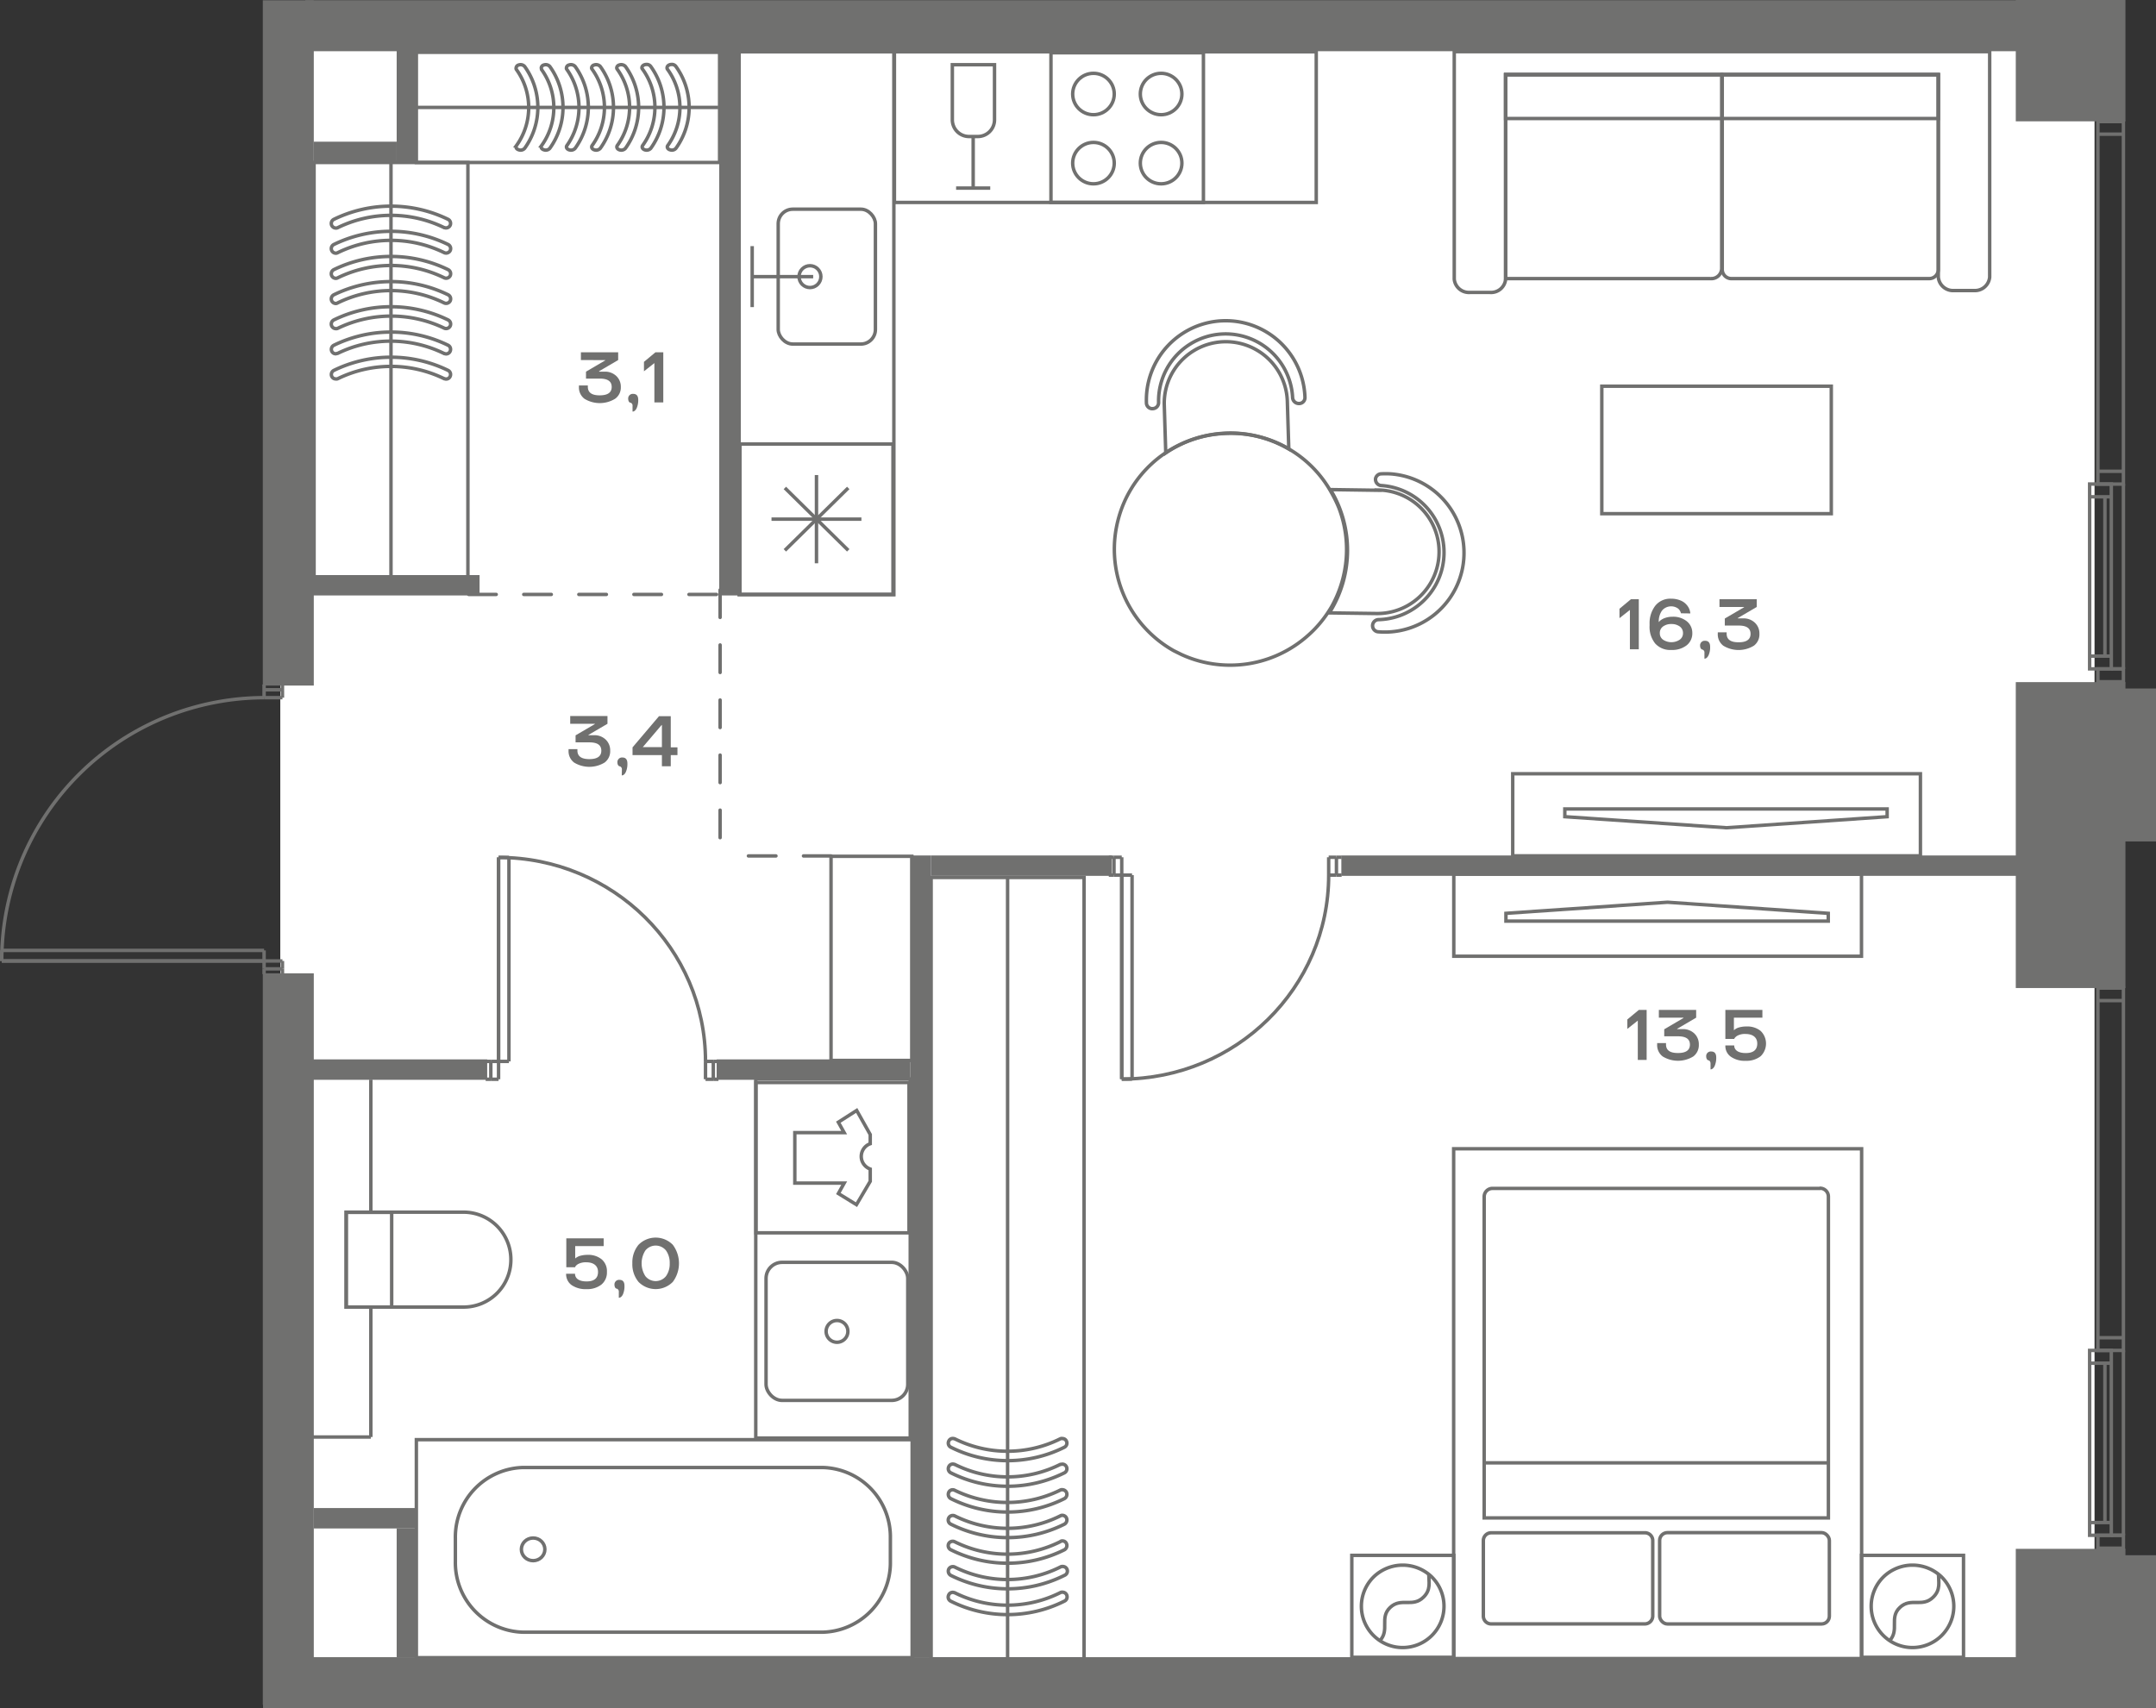 <svg id="Слой_1" data-name="Слой 1" xmlns="http://www.w3.org/2000/svg" viewBox="0 0 469.76 372.29"><rect x="0" y="0" width="469.76" height="372.29" fill="#333333" stroke="none"/><path id="fl640" d="M61.64,363.29V301.75h-.57V8.94h395.3V363.29Z" fill="#fff" fill-rule="evenodd"/><g id="LINE"><line x1="455.3" y1="142.99" x2="460.02" y2="142.99" fill="none" stroke="#70706f" stroke-miterlimit="10" stroke-width="0.75"/></g><g id="LINE-2" data-name="LINE"><line x1="460.02" y1="108.27" x2="455.3" y2="108.27" fill="none" stroke="#70706f" stroke-miterlimit="10" stroke-width="0.75"/></g><g id="LINE-3" data-name="LINE"><line x1="462.66" y1="26.46" x2="457.11" y2="26.46" fill="none" stroke="#70706f" stroke-miterlimit="10" stroke-width="0.75"/></g><g id="LINE-4" data-name="LINE"><line x1="457.11" y1="26.46" x2="462.66" y2="26.46" fill="none" stroke="#70706f" stroke-miterlimit="10" stroke-width="0.75"/></g><g id="LINE-5" data-name="LINE"><line x1="462.66" y1="29.24" x2="457.11" y2="29.24" fill="none" stroke="#70706f" stroke-miterlimit="10" stroke-width="0.75"/></g><g id="LINE-6" data-name="LINE"><line x1="462.66" y1="102.71" x2="457.11" y2="102.71" fill="none" stroke="#70706f" stroke-miterlimit="10" stroke-width="0.75"/></g><g id="LINE-7" data-name="LINE"><line x1="462.66" y1="145.77" x2="460.02" y2="145.77" fill="none" stroke="#70706f" stroke-miterlimit="10" stroke-width="0.75"/></g><rect x="455.3" y="105.49" width="4.72" height="40.28" transform="translate(915.32 251.26) rotate(-180)" fill="none" stroke="#70706f" stroke-miterlimit="10" stroke-width="0.75"/><g id="LINE-8" data-name="LINE"><line x1="462.66" y1="105.49" x2="462.66" y2="145.77" fill="none" stroke="#70706f" stroke-miterlimit="10" stroke-width="0.75"/></g><g id="LINE-9" data-name="LINE"><line x1="458.63" y1="108.27" x2="458.63" y2="142.99" fill="none" stroke="#70706f" stroke-miterlimit="10" stroke-width="0.75"/></g><rect x="457.11" y="26.46" width="5.56" height="79.03" transform="translate(919.77 131.96) rotate(-180)" fill="none" stroke="#70706f" stroke-miterlimit="10" stroke-width="0.75"/><rect x="457.11" y="145.77" width="5.56" height="2.81" transform="translate(919.77 294.35) rotate(-180)" fill="none" stroke="#70706f" stroke-miterlimit="10" stroke-width="0.75"/><g id="LINE-10" data-name="LINE"><line x1="455.3" y1="331.82" x2="460.02" y2="331.82" fill="none" stroke="#70706f" stroke-miterlimit="10" stroke-width="0.75"/></g><g id="LINE-11" data-name="LINE"><line x1="460.02" y1="297.09" x2="455.3" y2="297.09" fill="none" stroke="#70706f" stroke-miterlimit="10" stroke-width="0.75"/></g><g id="LINE-12" data-name="LINE"><line x1="462.66" y1="215.29" x2="457.11" y2="215.29" fill="none" stroke="#70706f" stroke-miterlimit="10" stroke-width="0.75"/></g><g id="LINE-13" data-name="LINE"><line x1="457.11" y1="215.29" x2="462.66" y2="215.29" fill="none" stroke="#70706f" stroke-miterlimit="10" stroke-width="0.75"/></g><g id="LINE-14" data-name="LINE"><line x1="462.66" y1="218.07" x2="457.11" y2="218.07" fill="none" stroke="#70706f" stroke-miterlimit="10" stroke-width="0.75"/></g><g id="LINE-15" data-name="LINE"><line x1="462.66" y1="291.54" x2="457.11" y2="291.54" fill="none" stroke="#70706f" stroke-miterlimit="10" stroke-width="0.75"/></g><g id="LINE-16" data-name="LINE"><line x1="462.66" y1="334.59" x2="460.02" y2="334.59" fill="none" stroke="#70706f" stroke-miterlimit="10" stroke-width="0.75"/></g><rect x="455.3" y="294.32" width="4.72" height="40.28" transform="translate(915.32 628.91) rotate(-180)" fill="none" stroke="#70706f" stroke-miterlimit="10" stroke-width="0.75"/><g id="LINE-17" data-name="LINE"><line x1="462.66" y1="294.32" x2="462.66" y2="334.59" fill="none" stroke="#70706f" stroke-miterlimit="10" stroke-width="0.75"/></g><g id="LINE-18" data-name="LINE"><line x1="458.63" y1="297.09" x2="458.63" y2="331.82" fill="none" stroke="#70706f" stroke-miterlimit="10" stroke-width="0.75"/></g><rect x="457.11" y="215.29" width="5.56" height="79.03" transform="translate(919.77 509.6) rotate(-180)" fill="none" stroke="#70706f" stroke-miterlimit="10" stroke-width="0.75"/><rect x="457.11" y="334.59" width="5.56" height="2.81" transform="translate(919.77 672) rotate(-180)" fill="none" stroke="#70706f" stroke-miterlimit="10" stroke-width="0.75"/><rect x="202.88" y="191.23" width="33.32" height="170.29" fill="none" stroke="#70706f" stroke-miterlimit="10" stroke-width="0.75"/><path d="M231.5,319.09a1,1,0,0,1,.86.57,1,1,0,0,1-.43,1.32,27.62,27.62,0,0,1-24.77,0,1,1,0,0,1-.44-1.32.94.94,0,0,1,1.24-.51l.06,0a25.69,25.69,0,0,0,23,0Z" fill="none" stroke="#70706f" stroke-miterlimit="10" stroke-width="0.75"/><path d="M231.5,324.67a1,1,0,0,1,.86.56,1.07,1.07,0,0,1-.43,1.37,27.62,27.62,0,0,1-24.77,0,1.06,1.06,0,0,1-.44-1.37.94.94,0,0,1,1.26-.46l0,0a26.08,26.08,0,0,0,23,0A.77.77,0,0,1,231.5,324.67Z" fill="none" stroke="#70706f" stroke-miterlimit="10" stroke-width="0.75"/><path d="M231.5,330.25a1,1,0,0,1,.86.56,1.06,1.06,0,0,1-.43,1.36,27.62,27.62,0,0,1-24.77,0,1,1,0,0,1-.44-1.36,1,1,0,0,1,1.3-.44,25.76,25.76,0,0,0,23,0A.77.77,0,0,1,231.5,330.25Z" fill="none" stroke="#70706f" stroke-miterlimit="10" stroke-width="0.75"/><path d="M231.5,335.83a.92.92,0,0,1,.86.56,1.06,1.06,0,0,1-.43,1.36,27.62,27.62,0,0,1-24.77,0,1,1,0,0,1-.44-1.36A1,1,0,0,1,208,336a25.76,25.76,0,0,0,23,0A.64.64,0,0,1,231.5,335.83Z" fill="none" stroke="#70706f" stroke-miterlimit="10" stroke-width="0.75"/><path d="M231.5,341.4a1,1,0,0,1,.43,1.93,27.62,27.62,0,0,1-24.77,0,1.05,1.05,0,0,1-.44-1.36,1,1,0,0,1,1.3-.45,25.69,25.69,0,0,0,23,0A.77.77,0,0,1,231.5,341.4Z" fill="none" stroke="#70706f" stroke-miterlimit="10" stroke-width="0.75"/><path d="M231.5,347a1,1,0,0,1,1,.95,1,1,0,0,1-.59,1,27.62,27.62,0,0,1-24.77,0,1,1,0,0,1-.44-1.33.94.94,0,0,1,1.24-.51l.06,0a25.69,25.69,0,0,0,23,0A.77.77,0,0,1,231.5,347Z" fill="none" stroke="#70706f" stroke-miterlimit="10" stroke-width="0.75"/><path d="M231.5,313.52a.92.92,0,0,1,.86.56,1,1,0,0,1-.43,1.32,27.62,27.62,0,0,1-24.77,0,1,1,0,0,1-.44-1.32.94.94,0,0,1,1.24-.51l.06,0a25.76,25.76,0,0,0,23,0A.71.71,0,0,1,231.5,313.52Z" fill="none" stroke="#70706f" stroke-miterlimit="10" stroke-width="0.75"/><line x1="219.54" y1="191.23" x2="219.54" y2="361.52" fill="none" stroke="#70706f" stroke-miterlimit="10" stroke-width="0.75"/><path d="M251.14,89.06a1.31,1.31,0,0,0,1.3-1.32v-.06a14.61,14.61,0,0,1,29.2-1,1.37,1.37,0,0,0,1.4,1.26,1.27,1.27,0,0,0,1.29-1.26v-.09a17.28,17.28,0,0,0-34.54,1.18,1.28,1.28,0,0,0,1.26,1.3Z" fill="none" stroke="#70706f" stroke-miterlimit="10" stroke-width="0.75"/><path d="M299.71,104.32a1.36,1.36,0,0,0,1.13,1.49,14.63,14.63,0,0,1-.42,29.23,1.33,1.33,0,0,0-.05,2.66,17.26,17.26,0,1,0,2.71-34.42,18,18,0,0,0-2.32,0A1.31,1.31,0,0,0,299.71,104.32Z" fill="none" stroke="#70706f" stroke-miterlimit="10" stroke-width="0.75"/><path d="M280.81,97.84l-.32-10.4a13.41,13.41,0,1,0-26.81.89L254,98.71A25.12,25.12,0,0,1,280.81,97.84Z" fill="none" stroke="#70706f" stroke-miterlimit="10" stroke-width="0.75"/><path d="M300.3,106.85l-10.42-.15a25.44,25.44,0,0,1-.24,26.87l10.3.14a13.46,13.46,0,1,0,.31-26.92h0Z" fill="none" stroke="#70706f" stroke-miterlimit="10" stroke-width="0.75"/><path d="M286.48,137.07a25.81,25.81,0,0,0,3.74-5,25.44,25.44,0,0,0,1.55-21.27,27.38,27.38,0,0,0-1.6-3.32,25,25,0,0,0-23.49-13,26.61,26.61,0,0,0-3.08.34,25.09,25.09,0,0,0-19.85,18,25.37,25.37,0,0,0,12,29l1.68.83a25.45,25.45,0,0,0,26.66-3.39A26.38,26.38,0,0,0,286.48,137.07Z" fill="none" stroke="#70706f" stroke-miterlimit="10" stroke-width="0.75"/><rect x="349.01" y="84.17" width="50" height="27.78" fill="none" stroke="#70706f" stroke-miterlimit="10" stroke-width="0.75"/><path d="M375.13,58.54V16.24H328.05V60.72h44.69a2.26,2.26,0,0,0,2.39-2.13Z" fill="none" stroke="#70706f" stroke-miterlimit="10" stroke-width="0.75"/><path d="M422.33,58.79V16.24H375.25V58.66a2,2,0,0,0,2,2.06h43.08A2,2,0,0,0,422.33,58.79Z" fill="none" stroke="#70706f" stroke-miterlimit="10" stroke-width="0.75"/><path d="M328.05,60.85a3.18,3.18,0,0,1-3.42,2.88h-4.36a3.21,3.21,0,0,1-3.41-2.88V11.26H433.52V60.39a3.22,3.22,0,0,1-3.41,2.93h-4.36a3.22,3.22,0,0,1-3.42-2.93V16.24H328.05Z" fill="none" stroke="#70706f" stroke-miterlimit="10" stroke-width="0.75"/><rect x="328.05" y="16.32" width="94.28" height="9.51" fill="none" stroke="#70706f" stroke-miterlimit="10" stroke-width="0.75"/><rect x="329.6" y="168.63" width="88.83" height="17.89" fill="none" stroke="#70706f" stroke-miterlimit="10" stroke-width="0.75"/><polygon points="411.18 177.99 376.17 180.4 340.95 177.99 340.95 176.3 411.18 176.3 411.18 177.99" fill="none" stroke="#70706f" stroke-miterlimit="10" stroke-width="0.75"/><rect x="194.88" y="11.29" width="91.91" height="32.83" fill="none" stroke="#70706f" stroke-miterlimit="10" stroke-width="0.75"/><rect x="161.04" y="11.29" width="33.72" height="118.32" fill="none" stroke="#70706f" stroke-miterlimit="10" stroke-width="0.75"/><polyline points="163.89 66.93 163.89 60.29 163.89 53.64" fill="none" stroke="#70706f" stroke-miterlimit="10" stroke-width="0.75"/><line x1="177.18" y1="60.29" x2="163.89" y2="60.29" fill="none" stroke="#70706f" stroke-miterlimit="10" stroke-width="0.75"/><rect x="169.56" y="45.59" width="21.18" height="29.39" rx="3.17" fill="none" stroke="#70706f" stroke-miterlimit="10" stroke-width="0.75"/><circle cx="176.48" cy="60.29" r="2.38" fill="none" stroke="#70706f" stroke-miterlimit="10" stroke-width="0.75"/><rect x="161.22" y="96.77" width="33.35" height="32.75" fill="none" stroke="#70706f" stroke-miterlimit="10" stroke-width="0.75"/><line x1="168.1" y1="113.14" x2="187.69" y2="113.14" fill="none" stroke="#70706f" stroke-miterlimit="10" stroke-width="0.75"/><line x1="177.9" y1="103.53" x2="177.9" y2="122.76" fill="none" stroke="#70706f" stroke-miterlimit="10" stroke-width="0.75"/><line x1="171.01" y1="106.34" x2="184.82" y2="119.94" fill="none" stroke="#70706f" stroke-miterlimit="10" stroke-width="0.75"/><line x1="184.82" y1="106.34" x2="171.01" y2="119.94" fill="none" stroke="#70706f" stroke-miterlimit="10" stroke-width="0.75"/><rect x="228.99" y="11.5" width="33.22" height="32.61" fill="none" stroke="#70706f" stroke-miterlimit="10" stroke-width="0.75"/><ellipse cx="252.99" cy="20.49" rx="4.53" ry="4.51" fill="none" stroke="#70706f" stroke-miterlimit="10" stroke-width="0.75"/><ellipse cx="252.99" cy="35.55" rx="4.53" ry="4.51" fill="none" stroke="#70706f" stroke-miterlimit="10" stroke-width="0.75"/><ellipse cx="238.25" cy="20.49" rx="4.53" ry="4.51" fill="none" stroke="#70706f" stroke-miterlimit="10" stroke-width="0.75"/><ellipse cx="238.25" cy="35.55" rx="4.53" ry="4.51" fill="none" stroke="#70706f" stroke-miterlimit="10" stroke-width="0.75"/><line x1="212.04" y1="29.7" x2="212.04" y2="40.99" fill="none" stroke="#70706f" stroke-miterlimit="10" stroke-width="0.75"/><path d="M211.06,29.75h2a3.64,3.64,0,0,0,3.63-3.64h0v-12h-9.19v12A3.64,3.64,0,0,0,211.06,29.75Z" fill="none" stroke="#70706f" stroke-miterlimit="10" stroke-width="0.75"/><line x1="215.76" y1="40.99" x2="208.32" y2="40.99" fill="none" stroke="#70706f" stroke-miterlimit="10" stroke-width="0.75"/><rect x="90.72" y="313.76" width="108.18" height="47.51" fill="none" stroke="#70706f" stroke-miterlimit="10" stroke-width="0.75"/><path d="M99.22,340.34v-5.15a15.15,15.15,0,0,1,14.91-15.37h64.92A15.14,15.14,0,0,1,194,335.19v5.15a15.14,15.14,0,0,1-14.91,15.38H114.13A15.15,15.15,0,0,1,99.22,340.34Z" fill="none" stroke="#70706f" stroke-miterlimit="10" stroke-width="0.75"/><ellipse cx="116.16" cy="337.66" rx="2.56" ry="2.47" fill="none" stroke="#70706f" stroke-miterlimit="10" stroke-width="0.75"/><path d="M75.43,284.86H101a10.3,10.3,0,0,0,10.31-10.3v-.08h0A10.3,10.3,0,0,0,101,264.18H75.43v20.68Z" fill="none" stroke="#70706f" stroke-miterlimit="10" stroke-width="0.75"/><rect x="75.43" y="264.22" width="9.91" height="20.64" fill="none" stroke="#70706f" stroke-miterlimit="10" stroke-width="0.75"/><line x1="80.8" y1="284.86" x2="80.8" y2="313.18" fill="none" stroke="#70706f" stroke-miterlimit="10" stroke-width="0.75"/><line x1="80.8" y1="264.22" x2="80.8" y2="235.29" fill="none" stroke="#70706f" stroke-miterlimit="10" stroke-width="0.75"/><line x1="80.8" y1="313.18" x2="66.8" y2="313.18" fill="none" stroke="#70706f" stroke-miterlimit="10" stroke-width="0.75"/><rect x="68.43" y="35.41" width="33.52" height="90.35" fill="none" stroke="#70706f" stroke-miterlimit="10" stroke-width="0.75"/><path d="M73.16,77.1a.94.94,0,0,1-.87-.55,1,1,0,0,1,.44-1.3,28.39,28.39,0,0,1,24.92,0,1,1,0,0,1,.43,1.3.94.94,0,0,1-1.24.5l-.06,0A26.42,26.42,0,0,0,73.6,77Z" fill="none" stroke="#70706f" stroke-miterlimit="10" stroke-width="0.75"/><path d="M73.16,71.62a1,1,0,0,1-.87-.55,1,1,0,0,1,.44-1.34,28.39,28.39,0,0,1,24.92,0,1,1,0,0,1,.43,1.34,1,1,0,0,1-1.26.46l0,0a26.76,26.76,0,0,0-23.18,0A.77.77,0,0,1,73.16,71.62Z" fill="none" stroke="#70706f" stroke-miterlimit="10" stroke-width="0.75"/><path d="M73.16,66.14a1,1,0,0,1-.87-.55,1,1,0,0,1,.44-1.34,28.39,28.39,0,0,1,24.92,0,1,1,0,0,1,.43,1.34,1,1,0,0,1-1.3.43A26.42,26.42,0,0,0,73.6,66,.86.86,0,0,1,73.16,66.14Z" fill="none" stroke="#70706f" stroke-miterlimit="10" stroke-width="0.75"/><path d="M73.16,60.66a1,1,0,0,1-.87-.55,1,1,0,0,1,.44-1.34,28.39,28.39,0,0,1,24.92,0,1,1,0,0,1,.43,1.34,1,1,0,0,1-1.3.43,26.42,26.42,0,0,0-23.18,0A.86.86,0,0,1,73.16,60.66Z" fill="none" stroke="#70706f" stroke-miterlimit="10" stroke-width="0.75"/><path d="M73.16,55.18a1,1,0,0,1-.43-1.89,28.39,28.39,0,0,1,24.92,0,1,1,0,0,1,.43,1.34,1,1,0,0,1-1.3.43,26.42,26.42,0,0,0-23.18,0A.86.86,0,0,1,73.16,55.18Z" fill="none" stroke="#70706f" stroke-miterlimit="10" stroke-width="0.75"/><path d="M73.16,49.7a1,1,0,0,1-.43-1.89,28.39,28.39,0,0,1,24.92,0,1,1,0,0,1,.43,1.3,1,1,0,0,1-1.24.5l-.06,0a26.42,26.42,0,0,0-23.18,0A.86.86,0,0,1,73.16,49.7Z" fill="none" stroke="#70706f" stroke-miterlimit="10" stroke-width="0.75"/><path d="M73.16,82.58a.94.94,0,0,1-.87-.55,1,1,0,0,1,.44-1.3,28.39,28.39,0,0,1,24.92,0,1,1,0,0,1,.43,1.3.94.94,0,0,1-1.24.5l-.06,0a26.42,26.42,0,0,0-23.18,0A.75.75,0,0,1,73.16,82.58Z" fill="none" stroke="#70706f" stroke-miterlimit="10" stroke-width="0.75"/><line x1="85.19" y1="125.76" x2="85.19" y2="35.41" fill="none" stroke="#70706f" stroke-miterlimit="10" stroke-width="0.75"/><rect x="90.72" y="11.4" width="66.07" height="24.01" fill="none" stroke="#70706f" stroke-miterlimit="10" stroke-width="0.75"/><path d="M117.94,14.79a.7.7,0,0,1,.55-.62,1.2,1.2,0,0,1,1.3.31,15.27,15.27,0,0,1,0,17.85,1.18,1.18,0,0,1-1.3.31c-.48-.14-.71-.54-.5-.89l0,0a14.22,14.22,0,0,0,0-16.61Z" fill="none" stroke="#70706f" stroke-miterlimit="10" stroke-width="0.75"/><path d="M123.42,14.79a.7.7,0,0,1,.55-.62,1.25,1.25,0,0,1,1.34.31,15.27,15.27,0,0,1,0,17.85,1.23,1.23,0,0,1-1.34.31c-.47-.16-.68-.56-.46-.9l0,0a14.38,14.38,0,0,0,0-16.61A.38.38,0,0,1,123.42,14.79Z" fill="none" stroke="#70706f" stroke-miterlimit="10" stroke-width="0.75"/><path d="M128.9,14.79a.71.71,0,0,1,.55-.62,1.25,1.25,0,0,1,1.34.31,15.27,15.27,0,0,1,0,17.85,1.23,1.23,0,0,1-1.34.31c-.47-.17-.66-.58-.43-.93a14.22,14.22,0,0,0,0-16.61A.42.42,0,0,1,128.9,14.79Z" fill="none" stroke="#70706f" stroke-miterlimit="10" stroke-width="0.75"/><path d="M134.38,14.79a.71.71,0,0,1,.55-.62,1.25,1.25,0,0,1,1.34.31,15.27,15.27,0,0,1,0,17.85,1.23,1.23,0,0,1-1.34.31c-.47-.17-.66-.58-.43-.93a14.22,14.22,0,0,0,0-16.61A.47.47,0,0,1,134.38,14.79Z" fill="none" stroke="#70706f" stroke-miterlimit="10" stroke-width="0.75"/><path d="M139.86,14.79c0-.39.39-.72.93-.74a1.08,1.08,0,0,1,1,.43,15.27,15.27,0,0,1,0,17.85,1.23,1.23,0,0,1-1.34.31c-.47-.17-.66-.58-.43-.93a14.22,14.22,0,0,0,0-16.61A.47.47,0,0,1,139.86,14.79Z" fill="none" stroke="#70706f" stroke-miterlimit="10" stroke-width="0.75"/><path d="M145.34,14.79c0-.39.39-.72.93-.74a1.08,1.08,0,0,1,1,.43,15.27,15.27,0,0,1,0,17.85,1.18,1.18,0,0,1-1.3.31c-.48-.14-.7-.54-.5-.89l0,0a14.22,14.22,0,0,0,0-16.61A.47.47,0,0,1,145.34,14.79Z" fill="none" stroke="#70706f" stroke-miterlimit="10" stroke-width="0.75"/><path d="M112.46,14.79a.7.7,0,0,1,.55-.62,1.2,1.2,0,0,1,1.3.31,15.27,15.27,0,0,1,0,17.85,1.18,1.18,0,0,1-1.3.31c-.48-.14-.71-.54-.5-.89,0,0,0,0,0,0a14.19,14.19,0,0,0,0-16.61A.42.42,0,0,1,112.46,14.79Z" fill="none" stroke="#70706f" stroke-miterlimit="10" stroke-width="0.75"/><line x1="90.72" y1="23.41" x2="156.5" y2="23.41" fill="none" stroke="#70706f" stroke-miterlimit="10" stroke-width="0.75"/><rect x="164.67" y="235.14" width="33.66" height="78.27" fill="none" stroke="#70706f" stroke-miterlimit="10" stroke-width="0.75"/><rect x="166.91" y="275.11" width="30.88" height="30.09" rx="3.5" fill="none" stroke="#70706f" stroke-miterlimit="10" stroke-width="0.75"/><path d="M180,290.16a2.37,2.37,0,1,0,2.36-2.37h0A2.37,2.37,0,0,0,180,290.16Z" fill="none" stroke="#70706f" stroke-miterlimit="10" stroke-width="0.75"/><rect x="164.72" y="235.92" width="33.34" height="32.76" fill="none" stroke="#70706f" stroke-miterlimit="10" stroke-width="0.75"/><path d="M189.61,247.26v2a2.94,2.94,0,0,0-1.76,3.82,3,3,0,0,0,1.76,1.7v2.67l-3,5.09-3.94-2.43,1.27-2.27H173.18v-11h10.75l-1.27-2.27,4-2.56Z" fill="none" stroke="#70706f" stroke-miterlimit="10" stroke-width="0.75"/><rect x="316.76" y="190.51" width="88.83" height="17.89" fill="none" stroke="#70706f" stroke-miterlimit="10" stroke-width="0.75"/><polygon points="398.35 199.05 363.33 196.63 328.12 199.05 328.12 200.74 398.35 200.74 398.35 199.05" fill="none" stroke="#70706f" stroke-miterlimit="10" stroke-width="0.75"/><rect x="181.07" y="186.62" width="17.61" height="44.49" fill="none" stroke="#70706f" stroke-miterlimit="10" stroke-width="0.75"/><rect x="316.73" y="250.36" width="88.89" height="111.1" fill="none" stroke="#70706f" stroke-miterlimit="10" stroke-width="0.75"/><path d="M396.54,259H325.19a1.81,1.81,0,0,0-1.81,1.81v70h75v-70a1.82,1.82,0,0,0-1.78-1.85Z" fill="none" stroke="#70706f" stroke-miterlimit="10" stroke-width="0.75"/><path d="M324.87,353.91h33.5a1.73,1.73,0,0,0,1.74-1.74V335.75a1.7,1.7,0,0,0-1.7-1.7h-33.5a1.71,1.71,0,0,0-1.71,1.7v16.46A1.7,1.7,0,0,0,324.87,353.91Z" fill="none" stroke="#70706f" stroke-miterlimit="10" stroke-width="0.75"/><rect x="361.61" y="334.02" width="36.98" height="19.9" rx="1.7" fill="none" stroke="#70706f" stroke-miterlimit="10" stroke-width="0.75"/><line x1="398.59" y1="318.81" x2="323.17" y2="318.81" fill="none" stroke="#70706f" stroke-miterlimit="10" stroke-width="0.75"/><rect x="294.54" y="338.97" width="22.22" height="22.22" fill="none" stroke="#70706f" stroke-miterlimit="10" stroke-width="0.75"/><path d="M312,343.71a9,9,0,1,1-12.75,0h0A9.1,9.1,0,0,1,312,343.71Z" fill="none" stroke="#70706f" stroke-miterlimit="10" stroke-width="0.75"/><path d="M311.31,343.12c0,1.65.51,3.33-1.13,4.94-2.39,2.39-4.9,0-7.29,2.27s0,4.9-2.28,7.29" fill="none" stroke="#70706f" stroke-miterlimit="10" stroke-width="0.75"/><rect x="405.6" y="338.97" width="22.22" height="22.22" fill="none" stroke="#70706f" stroke-miterlimit="10" stroke-width="0.75"/><path d="M423.08,343.71a9,9,0,1,1-12.75,0h0A9.1,9.1,0,0,1,423.08,343.71Z" fill="none" stroke="#70706f" stroke-miterlimit="10" stroke-width="0.75"/><path d="M422.37,343.12c0,1.65.51,3.33-1.13,4.94-2.39,2.39-4.9,0-7.29,2.27s0,4.9-2.28,7.29" fill="none" stroke="#70706f" stroke-miterlimit="10" stroke-width="0.75"/><g id="LINE-19" data-name="LINE"><line x1="106.94" y1="231.32" x2="105.82" y2="231.32" fill="none" stroke="#70706f" stroke-miterlimit="10" stroke-width="0.75"/></g><g id="LINE-20" data-name="LINE"><line x1="105.82" y1="235.21" x2="106.94" y2="235.21" fill="none" stroke="#70706f" stroke-miterlimit="10" stroke-width="0.75"/></g><g id="LINE-21" data-name="LINE"><line x1="155.42" y1="235.21" x2="156.54" y2="235.21" fill="none" stroke="#70706f" stroke-miterlimit="10" stroke-width="0.75"/></g><g id="LINE-22" data-name="LINE"><line x1="156.54" y1="231.32" x2="155.42" y2="231.32" fill="none" stroke="#70706f" stroke-miterlimit="10" stroke-width="0.75"/></g><g id="LINE-23" data-name="LINE"><line x1="155.42" y1="235.21" x2="155.42" y2="231.32" fill="none" stroke="#70706f" stroke-miterlimit="10" stroke-width="0.75"/></g><g id="LINE-24" data-name="LINE"><line x1="153.72" y1="235.21" x2="155.42" y2="235.21" fill="none" stroke="#70706f" stroke-miterlimit="10" stroke-width="0.75"/></g><g id="LINE-25" data-name="LINE"><line x1="153.72" y1="231.32" x2="153.72" y2="235.21" fill="none" stroke="#70706f" stroke-miterlimit="10" stroke-width="0.75"/></g><g id="LINE-26" data-name="LINE"><line x1="155.42" y1="231.32" x2="153.72" y2="231.32" fill="none" stroke="#70706f" stroke-miterlimit="10" stroke-width="0.75"/></g><g id="LINE-27" data-name="LINE"><line x1="108.63" y1="231.32" x2="106.94" y2="231.32" fill="none" stroke="#70706f" stroke-miterlimit="10" stroke-width="0.75"/></g><g id="LINE-28" data-name="LINE"><line x1="108.63" y1="235.21" x2="108.63" y2="231.32" fill="none" stroke="#70706f" stroke-miterlimit="10" stroke-width="0.75"/></g><g id="LINE-29" data-name="LINE"><line x1="106.94" y1="235.21" x2="108.63" y2="235.21" fill="none" stroke="#70706f" stroke-miterlimit="10" stroke-width="0.75"/></g><g id="LINE-30" data-name="LINE"><line x1="106.94" y1="231.32" x2="106.94" y2="235.21" fill="none" stroke="#70706f" stroke-miterlimit="10" stroke-width="0.75"/></g><g id="ARC"><path d="M108.63,186.87c24.91,0,45.09,19.9,45.09,44.45" fill="none" stroke="#70706f" stroke-miterlimit="10" stroke-width="0.75"/></g><g id="LINE-31" data-name="LINE"><line x1="108.63" y1="231.32" x2="108.63" y2="186.87" fill="none" stroke="#70706f" stroke-miterlimit="10" stroke-width="0.75"/></g><g id="LINE-32" data-name="LINE"><line x1="110.89" y1="186.87" x2="110.89" y2="231.32" fill="none" stroke="#70706f" stroke-miterlimit="10" stroke-width="0.75"/></g><g id="LINE-33" data-name="LINE"><line x1="110.89" y1="231.32" x2="108.63" y2="231.32" fill="none" stroke="#70706f" stroke-miterlimit="10" stroke-width="0.75"/></g><g id="LINE-34" data-name="LINE"><line x1="108.63" y1="231.32" x2="108.63" y2="186.87" fill="none" stroke="#70706f" stroke-miterlimit="10" stroke-width="0.75"/></g><g id="LINE-35" data-name="LINE"><line x1="108.63" y1="186.87" x2="110.89" y2="186.87" fill="none" stroke="#70706f" stroke-miterlimit="10" stroke-width="0.75"/></g><g id="LINE-36" data-name="LINE"><line x1="61.54" y1="212.29" x2="61.54" y2="211.15" fill="none" stroke="#70706f" stroke-miterlimit="10" stroke-width="0.75"/></g><g id="LINE-37" data-name="LINE"><line x1="57.54" y1="211.15" x2="57.54" y2="212.29" fill="none" stroke="#70706f" stroke-miterlimit="10" stroke-width="0.75"/></g><g id="LINE-38" data-name="LINE"><line x1="57.54" y1="149.18" x2="57.54" y2="150.33" fill="none" stroke="#70706f" stroke-miterlimit="10" stroke-width="0.75"/></g><g id="LINE-39" data-name="LINE"><line x1="61.54" y1="150.33" x2="61.54" y2="149.18" fill="none" stroke="#70706f" stroke-miterlimit="10" stroke-width="0.75"/></g><g id="LINE-40" data-name="LINE"><line x1="57.54" y1="211.15" x2="61.54" y2="211.15" fill="none" stroke="#70706f" stroke-miterlimit="10" stroke-width="0.75"/></g><g id="LINE-41" data-name="LINE"><line x1="61.54" y1="211.15" x2="61.54" y2="209.43" fill="none" stroke="#70706f" stroke-miterlimit="10" stroke-width="0.75"/></g><g id="LINE-42" data-name="LINE"><line x1="61.54" y1="209.43" x2="57.54" y2="209.43" fill="none" stroke="#70706f" stroke-miterlimit="10" stroke-width="0.75"/></g><g id="LINE-43" data-name="LINE"><line x1="57.54" y1="209.43" x2="57.54" y2="211.15" fill="none" stroke="#70706f" stroke-miterlimit="10" stroke-width="0.75"/></g><g id="LINE-44" data-name="LINE"><line x1="57.54" y1="150.33" x2="57.54" y2="152.05" fill="none" stroke="#70706f" stroke-miterlimit="10" stroke-width="0.75"/></g><g id="LINE-45" data-name="LINE"><line x1="57.54" y1="152.05" x2="61.54" y2="152.05" fill="none" stroke="#70706f" stroke-miterlimit="10" stroke-width="0.75"/></g><g id="LINE-46" data-name="LINE"><line x1="61.54" y1="152.05" x2="61.54" y2="150.33" fill="none" stroke="#70706f" stroke-miterlimit="10" stroke-width="0.75"/></g><g id="LINE-47" data-name="LINE"><line x1="61.54" y1="150.33" x2="57.54" y2="150.33" fill="none" stroke="#70706f" stroke-miterlimit="10" stroke-width="0.75"/></g><g id="ARC-2" data-name="ARC"><path d="M57.54,152.05A57.27,57.27,0,0,0,.38,209.43" fill="none" stroke="#70706f" stroke-miterlimit="10" stroke-width="0.75"/></g><g id="LINE-48" data-name="LINE"><line x1="57.54" y1="209.43" x2="0.38" y2="209.43" fill="none" stroke="#70706f" stroke-miterlimit="10" stroke-width="0.75"/></g><g id="LINE-49" data-name="LINE"><line x1="0.38" y1="209.43" x2="0.38" y2="207.13" fill="none" stroke="#70706f" stroke-miterlimit="10" stroke-width="0.75"/></g><g id="LINE-50" data-name="LINE"><line x1="57.54" y1="209.43" x2="0.38" y2="209.43" fill="none" stroke="#70706f" stroke-miterlimit="10" stroke-width="0.75"/></g><g id="LINE-51" data-name="LINE"><line x1="57.54" y1="207.13" x2="57.54" y2="209.43" fill="none" stroke="#70706f" stroke-miterlimit="10" stroke-width="0.75"/></g><g id="LINE-52" data-name="LINE"><line x1="0.38" y1="207.13" x2="57.54" y2="207.13" fill="none" stroke="#70706f" stroke-miterlimit="10" stroke-width="0.75"/></g><g id="LINE-53" data-name="LINE"><line x1="242.72" y1="190.72" x2="241.59" y2="190.72" fill="none" stroke="#70706f" stroke-miterlimit="10" stroke-width="0.75"/></g><g id="LINE-54" data-name="LINE"><line x1="241.59" y1="186.83" x2="242.72" y2="186.83" fill="none" stroke="#70706f" stroke-miterlimit="10" stroke-width="0.75"/></g><g id="LINE-55" data-name="LINE"><line x1="291.19" y1="186.83" x2="292.32" y2="186.83" fill="none" stroke="#70706f" stroke-miterlimit="10" stroke-width="0.75"/></g><g id="LINE-56" data-name="LINE"><line x1="292.32" y1="190.72" x2="291.19" y2="190.72" fill="none" stroke="#70706f" stroke-miterlimit="10" stroke-width="0.75"/></g><g id="LINE-57" data-name="LINE"><line x1="291.19" y1="186.83" x2="291.19" y2="190.72" fill="none" stroke="#70706f" stroke-miterlimit="10" stroke-width="0.75"/></g><g id="LINE-58" data-name="LINE"><line x1="289.5" y1="186.83" x2="291.19" y2="186.83" fill="none" stroke="#70706f" stroke-miterlimit="10" stroke-width="0.75"/></g><g id="LINE-59" data-name="LINE"><line x1="289.5" y1="190.72" x2="289.5" y2="186.83" fill="none" stroke="#70706f" stroke-miterlimit="10" stroke-width="0.75"/></g><g id="LINE-60" data-name="LINE"><line x1="291.19" y1="190.72" x2="289.5" y2="190.72" fill="none" stroke="#70706f" stroke-miterlimit="10" stroke-width="0.75"/></g><g id="LINE-61" data-name="LINE"><line x1="244.41" y1="190.72" x2="242.72" y2="190.72" fill="none" stroke="#70706f" stroke-miterlimit="10" stroke-width="0.75"/></g><g id="LINE-62" data-name="LINE"><line x1="244.41" y1="186.83" x2="244.41" y2="190.72" fill="none" stroke="#70706f" stroke-miterlimit="10" stroke-width="0.75"/></g><g id="LINE-63" data-name="LINE"><line x1="242.72" y1="186.83" x2="244.41" y2="186.83" fill="none" stroke="#70706f" stroke-miterlimit="10" stroke-width="0.75"/></g><g id="LINE-64" data-name="LINE"><line x1="242.72" y1="190.72" x2="242.72" y2="186.83" fill="none" stroke="#70706f" stroke-miterlimit="10" stroke-width="0.75"/></g><g id="ARC-3" data-name="ARC"><path d="M244.41,235.17c24.9,0,45.09-19.9,45.09-44.45" fill="none" stroke="#70706f" stroke-miterlimit="10" stroke-width="0.75"/></g><g id="LINE-65" data-name="LINE"><line x1="244.41" y1="190.72" x2="244.41" y2="235.17" fill="none" stroke="#70706f" stroke-miterlimit="10" stroke-width="0.75"/></g><g id="LINE-66" data-name="LINE"><line x1="246.66" y1="235.17" x2="246.66" y2="190.72" fill="none" stroke="#70706f" stroke-miterlimit="10" stroke-width="0.75"/></g><g id="LINE-67" data-name="LINE"><line x1="246.66" y1="190.72" x2="244.41" y2="190.72" fill="none" stroke="#70706f" stroke-miterlimit="10" stroke-width="0.75"/></g><g id="LINE-68" data-name="LINE"><line x1="244.41" y1="190.72" x2="244.41" y2="235.17" fill="none" stroke="#70706f" stroke-miterlimit="10" stroke-width="0.75"/></g><g id="LINE-69" data-name="LINE"><line x1="244.41" y1="235.17" x2="246.66" y2="235.17" fill="none" stroke="#70706f" stroke-miterlimit="10" stroke-width="0.75"/></g><g id="MTEXT"><path d="M124.24,157.74v-1.69h8.12v1.69l-4.15,2.43v.06h1.18a3.55,3.55,0,0,1,2.56.93,3.22,3.22,0,0,1,1,2.44,3.05,3.05,0,0,1-1.22,2.59,6.39,6.39,0,0,1-6.64,0,3.1,3.1,0,0,1-1.21-2.62v-.3h1.93v.3c0,1.25.87,1.87,2.6,1.87s2.61-.61,2.61-1.84-.87-1.81-2.61-1.81h-3v-1.53l4.2-2.46v-.06Z" fill="#70706f"/><path d="M135.5,167.74A.66.66,0,0,0,135,167c-.25-.05-.48-.33-.48-.91a1,1,0,0,1,1.09-1c.72,0,1.08.42,1.09,1.27a4.25,4.25,0,0,1-.36,1.93c-.23.47-.53.7-.87.7Z" fill="#70706f"/><path d="M144.22,167v-2.43h-6.4v-1.69l5.77-6.8h2.56v6.8h1.46v1.69h-1.46V167Zm0-9h-.06l-4.11,4.83v0h4.17Z" fill="#70706f"/></g><g id="MTEXT-2" data-name="MTEXT"><path d="M131.09,274.45a3.37,3.37,0,0,1,1.15,2.74,3.4,3.4,0,0,1-1.19,2.76,5,5,0,0,1-3.25,1,5.36,5.36,0,0,1-3.27-.89,2.92,2.92,0,0,1-1.18-2.46h1.94c0,1,.84,1.67,2.51,1.67s2.5-.7,2.5-2.07-1-2.1-2.57-2.1a3.56,3.56,0,0,0-1.76.38,1.86,1.86,0,0,0-.64.59l0,.11h-1.94v-6.3h8.14v1.69h-6.2v2.71h0a1.27,1.27,0,0,1,.37-.28,3.33,3.33,0,0,1,.5-.25,5.94,5.94,0,0,1,1.83-.27A4.59,4.59,0,0,1,131.09,274.45Z" fill="#70706f"/><path d="M134.83,281.56a.66.66,0,0,0-.47-.72c-.24,0-.48-.33-.48-.91a1,1,0,0,1,1.1-1c.71,0,1.08.42,1.08,1.27a4.41,4.41,0,0,1-.35,1.93c-.24.47-.54.7-.88.7Z" fill="#70706f"/><path d="M137.78,275.33a6,6,0,0,1,1.35-4.05,5.24,5.24,0,0,1,7.46,0,6.75,6.75,0,0,1,0,8.1,5.24,5.24,0,0,1-7.46,0A6,6,0,0,1,137.78,275.33Zm8.14,0a4.61,4.61,0,0,0-.8-2.79,2.89,2.89,0,0,0-4.51,0,5.19,5.19,0,0,0,0,5.57,2.88,2.88,0,0,0,4.51,0A4.6,4.6,0,0,0,145.92,275.33Z" fill="#70706f"/></g><g id="MTEXT-3" data-name="MTEXT"><path d="M126.57,78.47V76.78h8.12v1.69l-4.15,2.43V81h1.17a3.55,3.55,0,0,1,2.56.93,3.22,3.22,0,0,1,1,2.45A3,3,0,0,1,134,86.92a6.39,6.39,0,0,1-6.64,0,3.08,3.08,0,0,1-1.22-2.61V84h1.94v.3c0,1.24.86,1.87,2.6,1.86s2.6-.61,2.6-1.83-.86-1.82-2.6-1.82h-3V81l4.19-2.46v-.06Z" fill="#70706f"/><path d="M137.82,88.48a.66.66,0,0,0-.47-.73c-.24,0-.48-.32-.48-.91a1,1,0,0,1,1.1-1c.71,0,1.08.42,1.09,1.26A4.33,4.33,0,0,1,138.7,89c-.24.46-.53.7-.88.7Z" fill="#70706f"/><path d="M140.31,80.92V78.86l2.5-2.08h1.71V87.7h-1.94V79.13Z" fill="#70706f"/></g><g id="MTEXT-4" data-name="MTEXT"><path d="M352.86,134.72v-2.05l2.5-2.08h1.71v10.92h-1.94v-8.58Z" fill="#70706f"/><path d="M366.26,133.66a2,2,0,0,0-.59-1,2.59,2.59,0,0,0-3.55.42,4.07,4.07,0,0,0-.7,2.46h.06a1.34,1.34,0,0,1,.4-.4,3.76,3.76,0,0,1,.56-.33,4.83,4.83,0,0,1,2-.4,4.68,4.68,0,0,1,3.1,1,3.23,3.23,0,0,1,1.19,2.57,3.29,3.29,0,0,1-1.25,2.67,5.1,5.1,0,0,1-3.3,1,4.4,4.4,0,0,1-3.55-1.42,5.79,5.79,0,0,1-1.21-3.91V136a6.26,6.26,0,0,1,1.21-3.95,4.16,4.16,0,0,1,3.49-1.57,5.21,5.21,0,0,1,1.95.35,3.4,3.4,0,0,1,1.31.86,3.25,3.25,0,0,1,.92,2ZM364.17,136a2.92,2.92,0,0,0-1.81.53,1.71,1.71,0,0,0-.71,1.45,1.69,1.69,0,0,0,.7,1.43,3.29,3.29,0,0,0,3.64,0,1.7,1.7,0,0,0,.71-1.43,1.73,1.73,0,0,0-.71-1.45A3,3,0,0,0,364.17,136Z" fill="#70706f"/><path d="M371.37,142.28a.65.65,0,0,0-.47-.72c-.24-.05-.48-.33-.48-.91a1,1,0,0,1,1.1-1c.71,0,1.08.42,1.09,1.27a4.25,4.25,0,0,1-.36,1.93c-.24.46-.53.7-.88.7Z" fill="#70706f"/><path d="M374.65,132.28v-1.69h8.12v1.69l-4.15,2.43v.06h1.18a3.53,3.53,0,0,1,2.55.93,3.19,3.19,0,0,1,1,2.44,3.05,3.05,0,0,1-1.22,2.59,6.39,6.39,0,0,1-6.64,0,3.1,3.1,0,0,1-1.21-2.62v-.3h1.93v.3c0,1.25.87,1.87,2.6,1.87s2.61-.61,2.61-1.84-.87-1.81-2.61-1.81h-3V134.8l4.2-2.46v-.06Z" fill="#70706f"/></g><g id="MTEXT-5" data-name="MTEXT"><path d="M354.57,224.24v-2.06l2.51-2.08h1.7V231h-1.93v-8.57Z" fill="#70706f"/><path d="M361.44,221.79V220.1h8.13v1.69l-4.15,2.43v.06h1.17a3.59,3.59,0,0,1,2.56.93,3.23,3.23,0,0,1,1,2.45,3.08,3.08,0,0,1-1.22,2.59,6.39,6.39,0,0,1-6.64,0,3.08,3.08,0,0,1-1.22-2.62v-.3H363v.3q0,1.88,2.61,1.86c1.73,0,2.6-.61,2.6-1.83s-.87-1.81-2.6-1.81h-3v-1.53l4.19-2.46v-.07Z" fill="#70706f"/><path d="M372.7,231.8c0-.46-.23-.67-.47-.72s-.48-.33-.48-.92a1,1,0,0,1,1.1-1c.71,0,1.08.42,1.09,1.26a4.44,4.44,0,0,1-.36,1.94c-.24.46-.54.7-.88.7Z" fill="#70706f"/><path d="M383.62,224.68a3.83,3.83,0,0,1,0,5.51,5,5,0,0,1-3.25,1,5.24,5.24,0,0,1-3.26-.9,2.86,2.86,0,0,1-1.18-2.45h1.93c0,1,.85,1.66,2.51,1.66s2.51-.7,2.51-2.07-1-2.09-2.58-2.09a3.38,3.38,0,0,0-1.75.38,1.86,1.86,0,0,0-.64.58l-.05.12h-1.93V220.1H384v1.69h-6.21v2.72h.05s.06-.1.36-.29a3.31,3.31,0,0,1,.5-.24,5.65,5.65,0,0,1,1.83-.27A4.58,4.58,0,0,1,383.62,224.68Z" fill="#70706f"/></g><polygon points="187.01 235.33 198.37 235.33 198.37 230.88 156.15 230.88 156.15 235.33 187.01 235.33 187.01 235.33" fill="#70706f" fill-rule="evenodd"/><polygon points="95.64 235.33 106.15 235.33 106.15 230.88 67.82 230.88 67.82 235.33 95.64 235.33 95.64 235.33" fill="#70706f" fill-rule="evenodd"/><polygon points="198.37 361.16 202.82 361.16 202.82 186.44 198.37 186.44 198.37 360.61 198.37 361.16 198.37 361.16" fill="#70706f" fill-rule="evenodd"/><polygon points="443.43 190.88 443.43 186.44 292.26 186.44 292.26 190.88 443.43 190.88 443.43 190.88" fill="#70706f" fill-rule="evenodd"/><polygon points="202.82 190.88 242.26 190.88 242.26 186.44 202.82 186.44 202.82 190.88 202.82 190.88" fill="#70706f" fill-rule="evenodd"/><polygon points="104.49 129.77 104.49 125.33 67.82 125.33 67.82 129.77 102.5 129.77 104.49 129.77 104.49 129.77" fill="#70706f" fill-rule="evenodd"/><polygon points="161.15 129.77 161.15 10.88 156.71 10.88 156.71 129.77 161.15 129.77 161.15 129.77" fill="#70706f" fill-rule="evenodd"/><polygon points="86.43 35.33 90.87 35.33 90.87 10.88 86.43 10.88 86.43 30.88 86.43 35.33 86.43 35.33" fill="#70706f" fill-rule="evenodd"/><polygon points="69.76 35.33 86.43 35.33 86.43 30.88 68.37 30.88 68.37 35.33 69.76 35.33 69.76 35.33" fill="#70706f" fill-rule="evenodd"/><polygon points="90.87 333.11 90.87 328.66 68.37 328.66 68.37 333.11 86.43 333.11 90.87 333.11 90.87 333.11" fill="#70706f" fill-rule="evenodd"/><polygon points="86.43 361.16 90.87 361.16 90.87 333.11 86.43 333.11 86.43 346.71 86.43 361.16 86.43 361.16" fill="#70706f" fill-rule="evenodd"/><g id="LINE-70" data-name="LINE"><line x1="102.12" y1="129.55" x2="157.39" y2="129.55" fill="none" stroke-dasharray="6 6" stroke-linecap="round" stroke-linejoin="round" stroke-width="0.75" stroke="#70706f"/></g><g id="LINE-71" data-name="LINE"><line x1="181.07" y1="186.54" x2="157.29" y2="186.54" fill="none" stroke-dasharray="6 6" stroke-linecap="round" stroke-linejoin="round" stroke-width="0.75" stroke="#70706f"/></g><g id="LINE-72" data-name="LINE"><line x1="156.9" y1="128.56" x2="156.9" y2="186.8" fill="none" stroke-dasharray="6 6" stroke-linecap="round" stroke-linejoin="round" stroke-width="0.75" stroke="#70706f"/></g><polygon points="345.66 372.27 441.31 372.27 441.31 361.16 57.31 361.16 57.31 372.27 345.66 372.27 345.66 372.27" fill="#70706f" fill-rule="evenodd"/><polygon points="460.32 337.55 453.1 337.55 439.21 337.55 439.21 372.29 440.54 372.29 453.1 372.29 460.32 372.29 463.1 372.29 463.1 337.55 460.32 337.55" fill="#70706f"/><polygon points="460.32 148.66 453.1 148.66 439.21 148.66 439.21 215.33 453.1 215.33 460.32 215.33 463.1 215.33 463.1 148.66 460.32 148.66" fill="#70706f"/><polygon points="469.76 183.38 469.76 150.05 461.57 150.05 461.57 183.38 469.76 183.38 469.76 183.38" fill="#70706f" fill-rule="evenodd"/><polygon points="469.76 372.27 469.76 338.94 461.57 338.94 461.57 372.27 469.76 372.27 469.76 372.27" fill="#70706f" fill-rule="evenodd"/><polygon points="68.37 371.53 68.37 212.12 57.26 212.12 57.26 371.53 68.37 371.53 68.37 371.53" fill="#70706f" fill-rule="evenodd"/><polygon points="57.26 149.41 68.37 149.41 68.37 0.06 57.26 0.06 57.26 149.41 57.26 149.41" fill="#70706f" fill-rule="evenodd"/><polygon points="441.07 11.16 441.07 0.05 66.54 0.05 66.48 0.33 66.48 0.33 66.48 11.16 347.76 11.16 441.07 11.16 441.07 11.16" fill="#70706f" fill-rule="evenodd"/><polygon points="460.32 0 453.1 0 439.21 0 439.21 26.44 440.54 26.44 453.1 26.44 460.32 26.44 463.1 26.44 463.1 0 460.32 0" fill="#70706f"/></svg>
